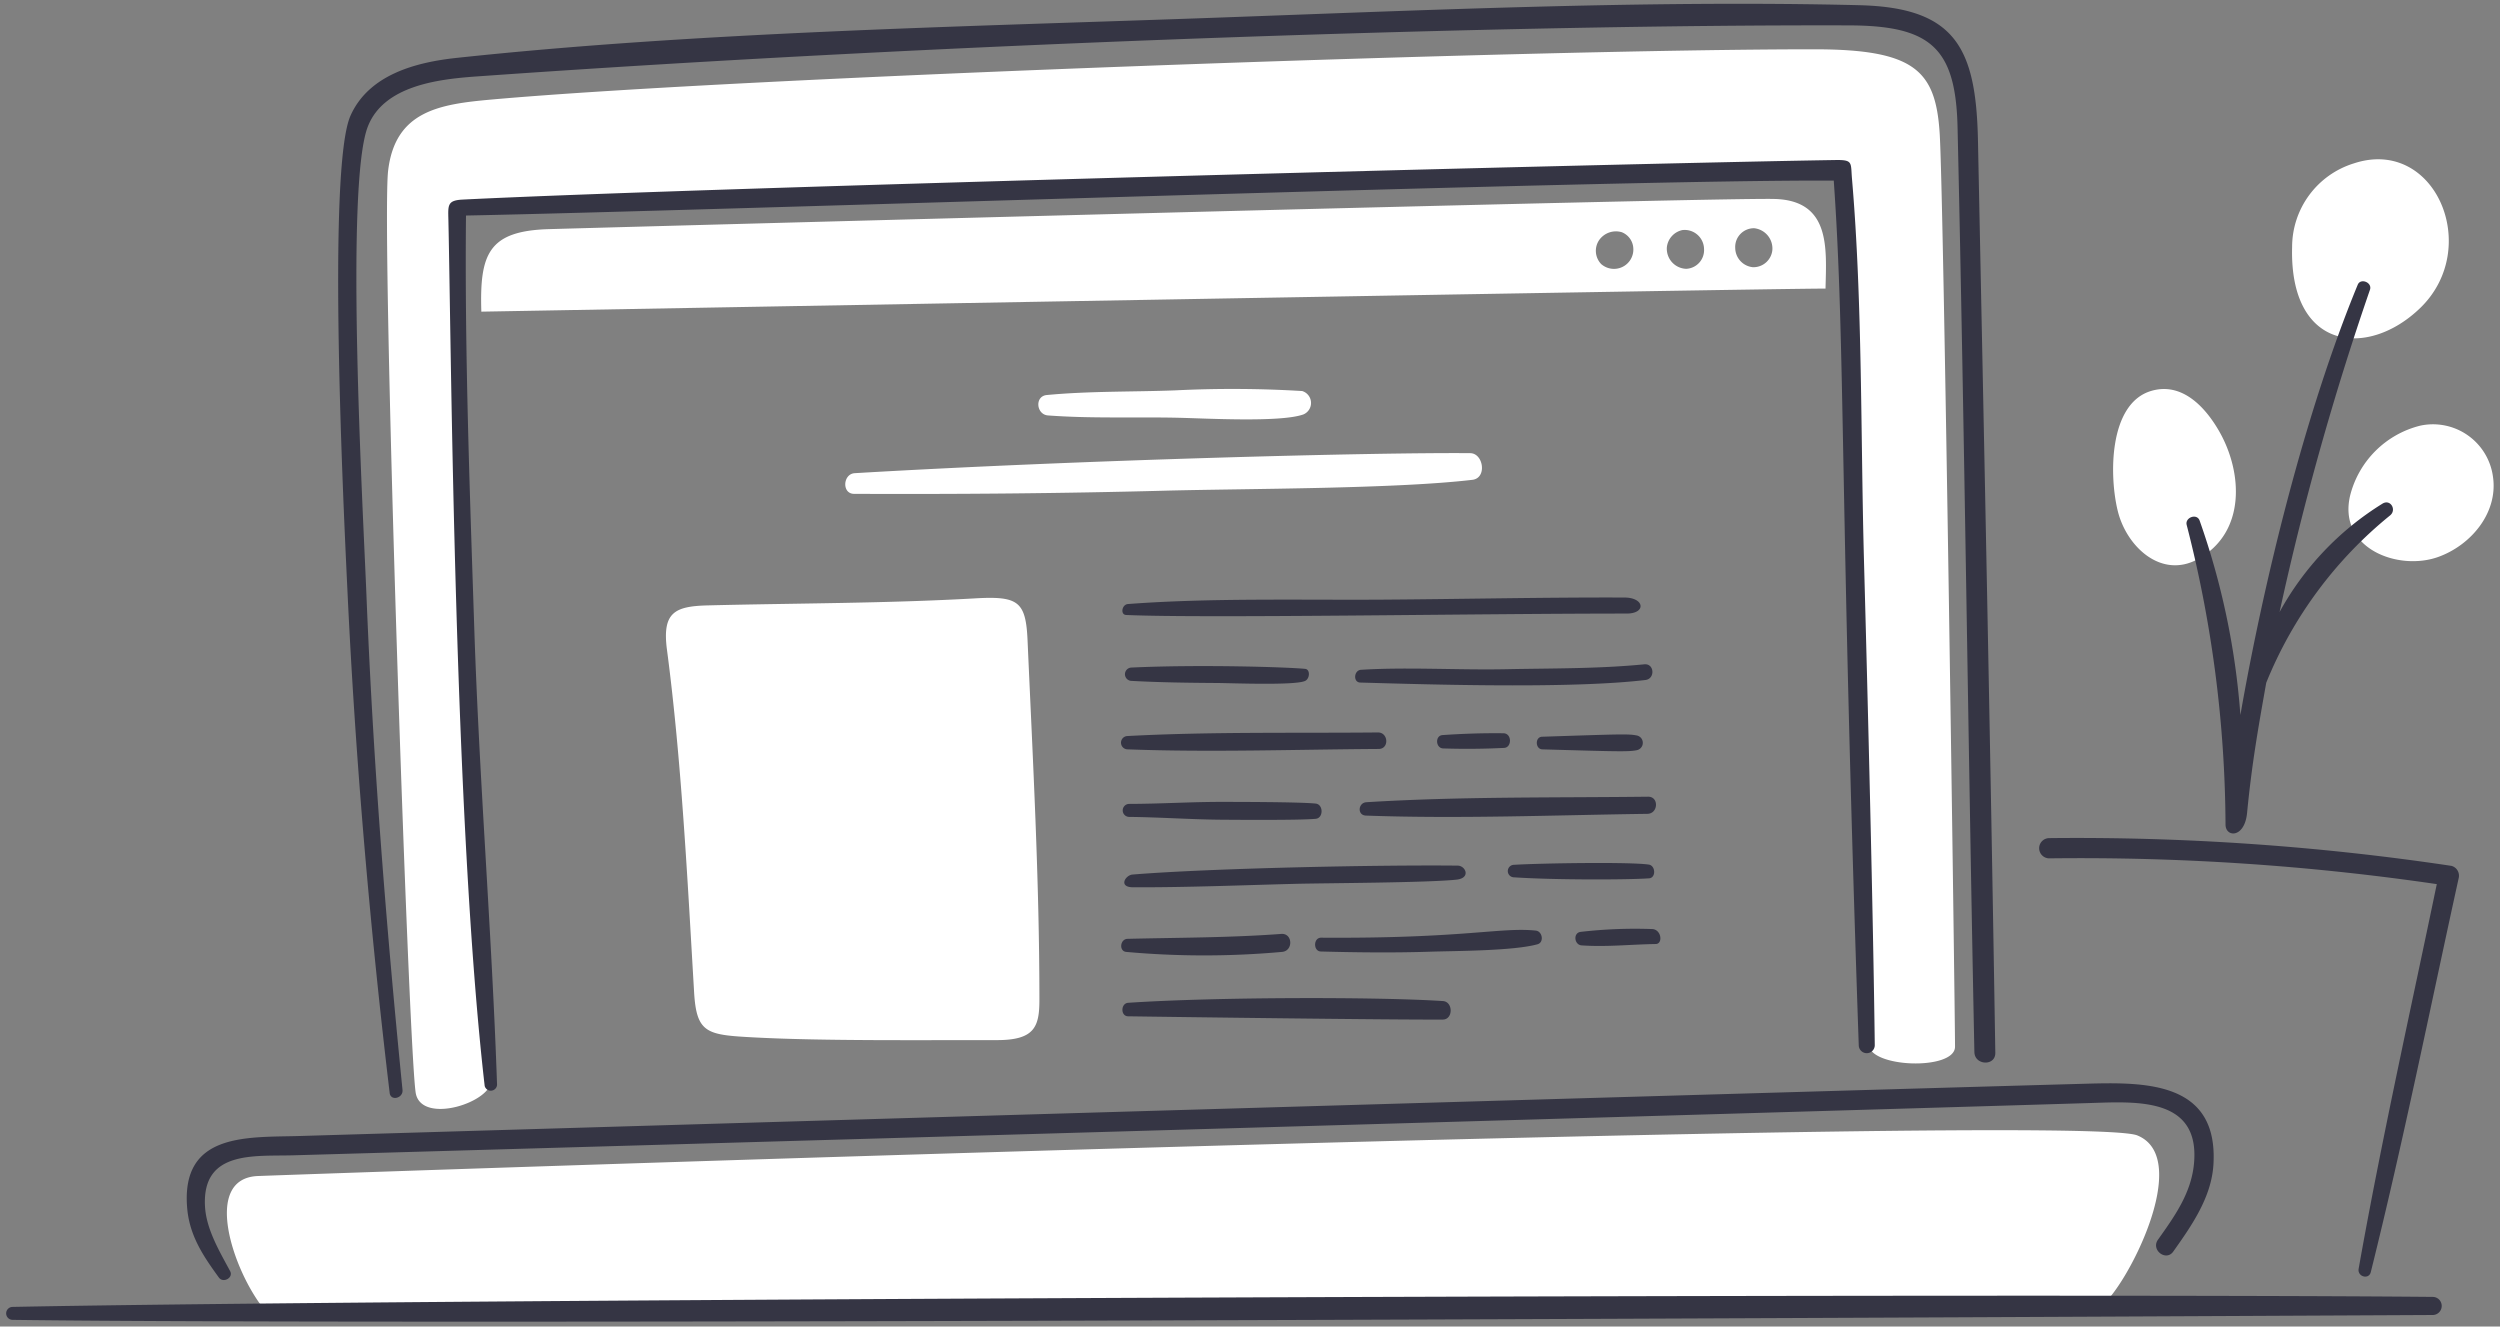 <svg width="196" height="104" fill="none" xmlns="http://www.w3.org/2000/svg"><rect width="100%" height="100%" fill="#808080" stroke="none"/><g clip-path="url(#a)" fill-rule="evenodd" clip-rule="evenodd"><path d="M189.763 24.13c4.86-4.729 1.133-13.431-5.232-11.317a6.865 6.865 0 0 0-4.829 6.551c-.223 8.17 5.974 8.744 10.061 4.766ZM168.649 30.65c-3.328.992-3.3 6.664-2.611 9.431.695 2.794 3.421 5.338 6.295 3.744 3.774-2.093 3.5-6.83 1.62-10.067-1.093-1.886-2.913-3.82-5.304-3.108ZM195.45 37.384a4.736 4.736 0 0 0-1.975-3.256 4.744 4.744 0 0 0-3.733-.755 7.543 7.543 0 0 0-5.495 5.49c-.969 4.14 3.781 5.931 6.915 4.8 2.572-.926 4.696-3.463 4.288-6.279ZM167.56 89.015C163.089 87.2 24.635 92.03 20.229 92.2c-4.406.17-1.964 7.391.449 10.414 6.5.416 136.072.279 144.049-.231 1.855-1.251 7.303-11.556 2.833-13.368ZM38.5 84.656c-1.454-18.364-2.551-53.569-2.412-68.409 31.017-1.472 89.828-2.386 108.515-2.968.232 15.582 2.046 62.6 1.9 68.548-.046 1.9 6.773 2.134 6.771.232 0-2.7-.881-66.786-1.206-71.655-.325-4.869-1.948-6.539-9.831-6.539-22.26 0-84.029 2.18-103.734 3.942-4.023.36-7.517.881-8.073 5.565s1.623 69.985 2.179 72.4c.556 2.415 6.029.604 5.891-1.116Z" fill="#fff"/><path d="M139.156 15.6c-4.382-.139-91.4 2.226-96.133 2.365-4.733.139-5.426 1.947-5.286 6.469 8-.139 100.584-1.809 105.384-1.809.069-3.133.417-6.89-3.965-7.025Zm-13.605 5.121a1.498 1.498 0 0 1-.2-1.864 1.605 1.605 0 0 1 1.8-.65 1.43 1.43 0 0 1 .9 1.249 1.515 1.515 0 0 1-.831 1.461 1.52 1.52 0 0 1-1.669-.199v.003Zm6.684.355a1.573 1.573 0 0 1-1.467-1.05 1.57 1.57 0 0 1-.087-.63 1.545 1.545 0 0 1 1.216-1.358 1.52 1.52 0 0 1 1.7 1.478 1.467 1.467 0 0 1-1.362 1.557v.003Zm6.719-1.48a1.492 1.492 0 0 1-1.53 1.353 1.534 1.534 0 0 1-1.382-1.507 1.462 1.462 0 0 1 .404-1.095 1.47 1.47 0 0 1 1.076-.454 1.6 1.6 0 0 1 1.432 1.7v.003ZM92.267 32.75c2.239.046 8.117.388 9.922-.26a.974.974 0 0 0 .386-1.502.977.977 0 0 0-.486-.331 90.768 90.768 0 0 0-9.937-.053c-3.358.127-6.731.049-10.082.366-.969.091-.825 1.53.088 1.6 3.362.252 6.742.11 10.109.18ZM115.438 37.618c1.158-.137.871-2.08-.172-2.09-7.3-.067-30.483.52-48.253 1.569-.935.056-1.026 1.616-.057 1.621 8.116.034 16.207-.031 24.321-.247 6.546-.171 18.105-.136 24.161-.853ZM76.45 46.912c-6.892.394-14.025.378-20.953.551-2.607.065-3.594.546-3.206 3.485 1.14 8.629 1.615 18.161 2.127 26.845.193 3.269 1.028 3.345 4.777 3.544 5.368.284 13.269.2 18.951.208 2.962.005 3.344-1.04 3.344-3.157 0-9.393-.514-18.8-.929-28.175-.135-3.064-.718-3.494-4.111-3.301Z" fill="#fff"/><path d="M190.745 101.677c-31.5-.3-158.158.161-189.758.784a.508.508 0 1 0 .007 1.016c31.486.428 160.691-.234 189.759-.381a.712.712 0 0 0 .478-1.205.712.712 0 0 0-.486-.214ZM17.166 100.166c.332.457 1.155.01.876-.509-.835-1.559-1.883-3.3-1.972-5.11-.216-4.379 3.875-3.883 6.932-3.971 23.557-.673 117.507-3.382 140.923-4.1 3.591-.11 8.583-.461 8.082 4.771-.221 2.306-1.524 4.118-2.825 5.949-.565.8.635 1.727 1.2.928 1.441-2.03 2.994-4.246 3.151-6.816.4-6.517-5.324-6.474-9.969-6.345-21.645.6-115.042 3.357-140.094 4.1-4.042.12-9.267-.3-8.8 5.592.171 2.191 1.238 3.783 2.496 5.511ZM30.55 85.688c.079.665 1.072.411 1.007-.239-1.344-13.517-2.314-26.015-2.835-38.972-.266-6.6-1.684-31.963.12-36.564 1.251-3.193 5.484-3.7 8.465-3.915 38.287-2.723 82.328-4.088 107.684-4.007 6.4.021 8.34 1.781 8.482 8 .553 24.162.826 48.329 1.319 72.492.022 1.051 1.657 1.119 1.641.059-.378-23.834-.874-47.683-1.36-71.517-.148-7.264-1.755-10.43-9.294-10.617-16.921-.417-35.016.435-51.915 1.031-18.9.668-39.352 1.091-58.066 3.1-3.2.344-6.876 1.309-8.316 4.525-1.866 4.163-.511 31.57-.24 37.291.622 13.145 1.751 26.268 3.308 39.333Z" fill="#353544"/><path d="M143.767 14.161c.916 13 .475 24.673 1.96 67.815a.63.63 0 0 0 .64.594.629.629 0 0 0 .615-.62c-.115-9.787-.555-27.383-.844-37.935-.268-9.777-.112-20.342-.942-30-.108-1.264.1-1.491-1.286-1.469-16.467.261-88.533 2.15-107.62 3.1-1.227.061-1.162.43-1.136 1.6.229 10.348.457 47.106 2.844 67.885a.493.493 0 0 0 .971-.076c-.405-11.9-1.393-23.836-1.786-35.8-.353-10.774-.757-21.575-.649-32.357 19.04-.373 90.614-2.846 107.233-2.737Z" fill="#353544"/><path d="M127.363 46.847c-5.972-.026-12.788.123-18.882.164-6.511.044-13.571-.144-20.051.345-.478.036-.615.838-.135.859 6.2.269 27.61-.115 39.245-.112 1.53-.003 1.404-1.25-.177-1.256ZM88.69 52.337a.523.523 0 0 0 .019 1.045c2.243.122 4.495.15 6.741.165 1.081.007 6.163.211 6.889-.172.362-.19.385-.895-.009-.935-1.362-.14-8.286-.354-13.64-.103ZM128.907 52.083c-3.582.352-7.21.309-10.825.383-3.72.077-7.745-.181-11.379.046-.564.035-.636.988-.058 1 5.736.165 16.607.488 22.356-.2.778-.09.711-1.312-.094-1.229ZM88.416 58.75c6.545.242 13.126.009 19.675-.032.836-.005.766-1.3-.064-1.294-6.545.063-13.125-.066-19.663.282a.523.523 0 0 0 .052 1.044ZM117.922 58.636c.618-.03.626-1.139-.053-1.148-1.589-.02-3.19.033-4.777.143-.6.041-.54 1.026.048 1.046 1.592.052 3.194.038 4.782-.041ZM128.317 58.817a.59.59 0 0 0 .332-.97.591.591 0 0 0-.358-.192c-.652-.129-1.43-.088-7.392.105-.57.019-.538.975.022.99 5.792.164 6.74.2 7.396.067ZM95.889 64.267c1.016.006 5.979.05 7.262-.072.618-.058.609-1.13 0-1.194-1.268-.131-6.25-.131-7.262-.133-2.462-.006-4.922.155-7.381.158a.51.51 0 0 0 0 1.019c2.459.025 4.918.207 7.381.222ZM129.208 62.461c-7.346.088-14.746-.02-22.081.433-.66.041-.731 1.023-.043 1.048 7.339.265 14.728-.037 22.069-.137.864-.012.921-1.355.055-1.344ZM88.823 69.563c4.138.019 8.763-.17 12.754-.27 2.395-.059 10.354-.085 12.611-.328 1.152-.124.712-1.093.1-1.1-6.126-.067-19.348.2-25.5.7-.556.043-1.13.993.035.998ZM129.283 68.862c.563-.039.518-1-.018-1.079-1.483-.22-8.494-.108-10.571.018a.491.491 0 0 0 .018.982c3.1.207 8.796.201 10.571.079ZM88.294 74.63c4.06.366 8.146.366 12.207 0 .907-.067.856-1.478-.049-1.411-4.016.3-8.037.287-12.06.386-.575.017-.687.962-.098 1.025ZM120.407 72.959c-2.754-.286-5.617.633-16.835.556-.616 0-.625 1.066-.017 1.082 2.838.076 5.666.109 8.506.018 2.166-.07 6.558-.06 8.474-.582.543-.148.395-1.02-.128-1.074ZM124 74.119c1.951.133 3.76-.072 5.813-.108.558-.01.461-1.085-.232-1.171a37.197 37.197 0 0 0-5.652.218c-.617.072-.513 1.021.071 1.061ZM88.441 79.678c4.086.061 20.534.278 24.669.257.829 0 .827-1.4.014-1.452-5.052-.333-17.716-.326-24.672.136-.596.039-.612 1.05-.011 1.059ZM192.2 67.885a198.295 198.295 0 0 0-31.532-2.177.792.792 0 0 0-.798.79.796.796 0 0 0 .791.798c10.165-.13 20.324.546 30.383 2.019-2.085 10.041-4.333 20.06-6.127 30.157-.11.617.8.884.954.258 2.55-10.227 4.625-20.576 6.887-30.871a.8.8 0 0 0-.558-.974ZM174.481 64.663c.02 1 1.5 1.062 1.691-.939.379-3.926.9-6.8 1.5-10.193a32.65 32.65 0 0 1 9.713-13.124c.532-.439.027-1.3-.592-.925a22.972 22.972 0 0 0-8.074 8.5 222.036 222.036 0 0 1 7.09-25.276c.183-.562-.737-.931-.962-.385-4.121 9.985-7.356 23.178-9.2 33.735a58.604 58.604 0 0 0-3.2-15.252c-.227-.586-1.157-.225-1.012.347a95.901 95.901 0 0 1 3.046 23.512Z" fill="#353544"/></g><defs><clipPath id="a"><path fill="#fff" d="M0 0h196v104H0z"/></clipPath></defs></svg>